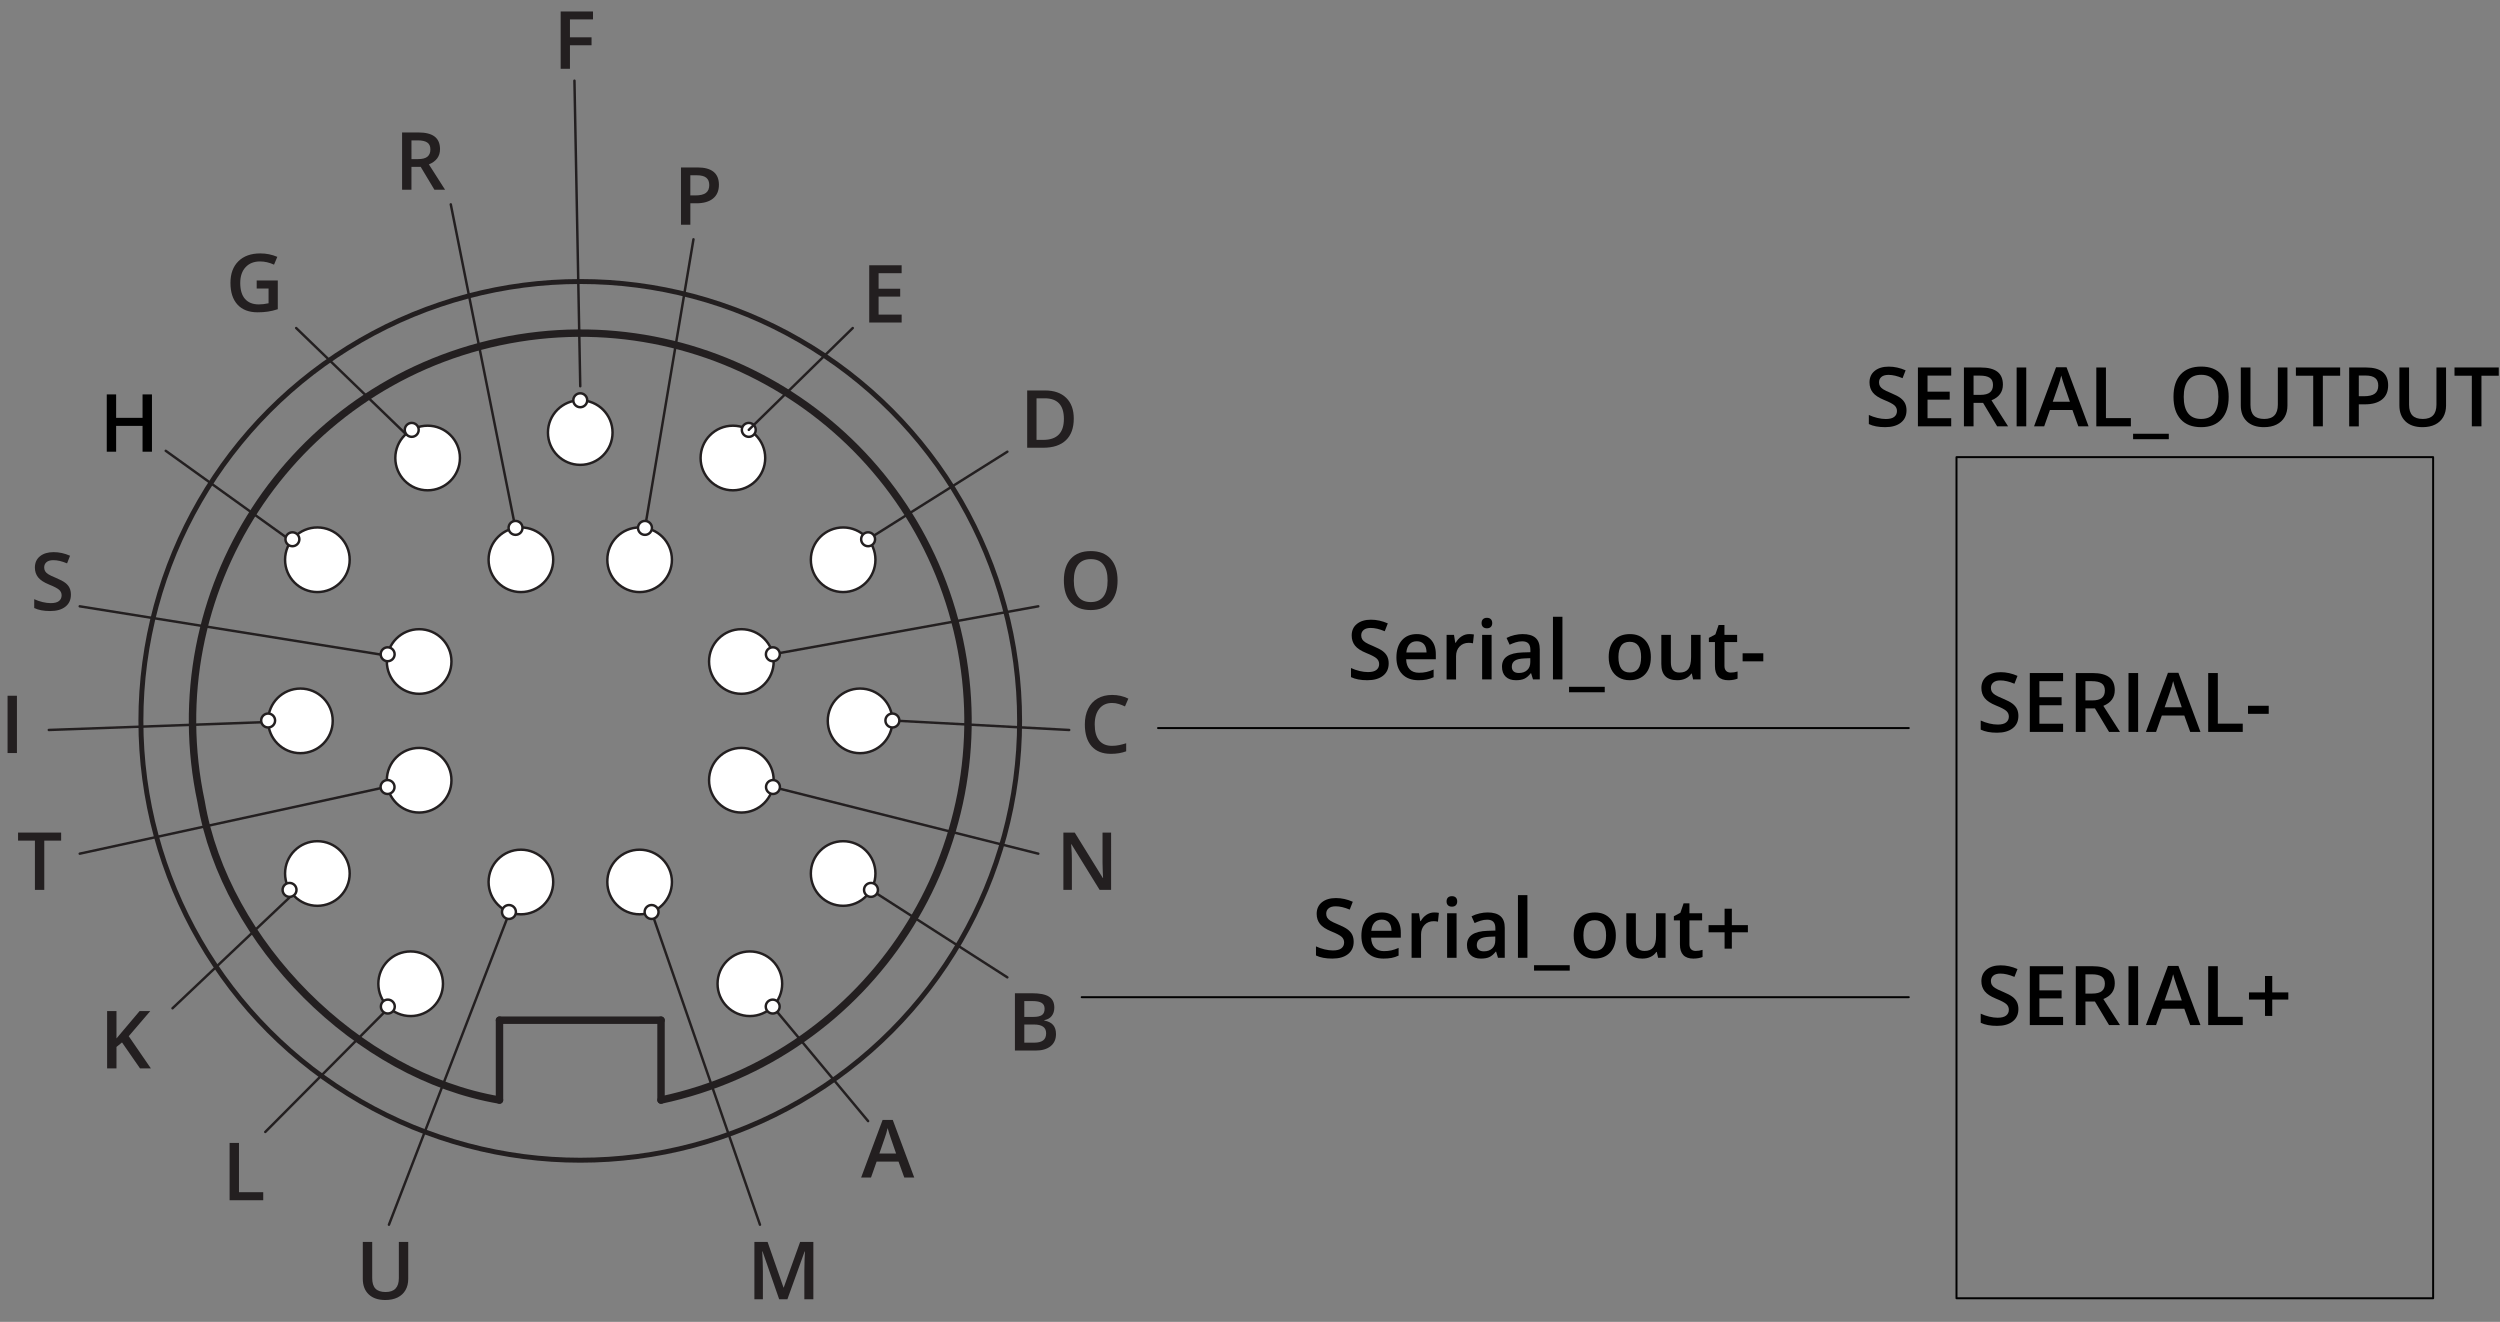 <?xml version="1.0" encoding="iso-8859-1"?>
<!-- Generator: Adobe Illustrator 19.1.0, SVG Export Plug-In . SVG Version: 6.00 Build 0)  -->
<svg version="1.1" xmlns="http://www.w3.org/2000/svg" xmlns:xlink="http://www.w3.org/1999/xlink" x="0px" y="0px"
	 width="252.391px" height="133.454px" viewBox="0 0 252.391 133.454" style="enable-background:new 0 0 252.391 133.454;"
	 xml:space="preserve">
<rect x="0" y="0" width="252.391" height="133.454" fill="#808080" stroke="none"/>
<g id="Schematic">
	<g id="TEXT_19_">
		<g>
			<path d="M136.662,95.081c0,0.529-0.191,0.943-0.573,1.244c-0.382,0.301-0.909,0.451-1.582,0.451c-0.672,0-1.222-0.104-1.65-0.313
				v-0.919c0.271,0.127,0.559,0.228,0.864,0.301c0.305,0.073,0.588,0.109,0.852,0.109c0.385,0,0.668-0.073,0.852-0.219
				c0.183-0.146,0.274-0.343,0.274-0.59c0-0.222-0.084-0.41-0.252-0.565c-0.168-0.154-0.515-0.337-1.041-0.548
				c-0.542-0.22-0.924-0.471-1.146-0.753c-0.222-0.281-0.333-0.62-0.333-1.016c0-0.496,0.176-0.887,0.528-1.171
				c0.353-0.284,0.825-0.427,1.419-0.427c0.569,0,1.135,0.125,1.699,0.374l-0.309,0.793c-0.528-0.223-1-0.334-1.415-0.334
				c-0.314,0-0.553,0.068-0.715,0.206c-0.163,0.137-0.244,0.317-0.244,0.542c0,0.154,0.033,0.287,0.098,0.396
				s0.172,0.214,0.321,0.311c0.149,0.098,0.417,0.227,0.805,0.387c0.436,0.182,0.756,0.351,0.959,0.508
				c0.203,0.157,0.352,0.335,0.447,0.533C136.615,94.58,136.662,94.813,136.662,95.081z"/>
			<path d="M139.674,96.776c-0.699,0-1.246-0.204-1.641-0.611c-0.394-0.408-0.591-0.97-0.591-1.686c0-0.734,0.183-1.312,0.549-1.731
				s0.869-0.63,1.508-0.63c0.593,0,1.062,0.181,1.406,0.541s0.516,0.856,0.516,1.487v0.517h-2.996
				c0.014,0.437,0.131,0.771,0.354,1.006s0.535,0.352,0.939,0.352c0.266,0,0.513-0.025,0.742-0.075s0.475-0.134,0.738-0.25v0.776
				c-0.233,0.111-0.469,0.189-0.707,0.235C140.252,96.753,139.98,96.776,139.674,96.776z M139.5,92.841
				c-0.304,0-0.547,0.096-0.73,0.288c-0.183,0.193-0.292,0.474-0.327,0.842h2.041c-0.005-0.371-0.095-0.652-0.268-0.844
				C140.042,92.937,139.803,92.841,139.5,92.841z"/>
			<path d="M144.788,92.118c0.192,0,0.351,0.014,0.476,0.041l-0.094,0.89c-0.135-0.032-0.276-0.049-0.422-0.049
				c-0.382,0-0.692,0.125-0.929,0.374c-0.237,0.25-0.355,0.573-0.355,0.972v2.35h-0.955v-4.496h0.748l0.126,0.793h0.049
				c0.149-0.269,0.344-0.481,0.583-0.639C144.253,92.197,144.511,92.118,144.788,92.118z"/>
			<path d="M146.04,91.008c0-0.171,0.047-0.303,0.14-0.395c0.094-0.092,0.227-0.139,0.401-0.139c0.168,0,0.299,0.047,0.393,0.139
				c0.093,0.092,0.14,0.224,0.14,0.395c0,0.162-0.047,0.29-0.14,0.384c-0.094,0.094-0.225,0.141-0.393,0.141
				c-0.174,0-0.307-0.047-0.401-0.141C146.086,91.298,146.04,91.17,146.04,91.008z M147.051,96.695h-0.955v-4.496h0.955V96.695z"/>
			<path d="M151.231,96.695l-0.191-0.626h-0.032c-0.217,0.273-0.435,0.46-0.655,0.559c-0.219,0.1-0.501,0.148-0.845,0.148
				c-0.442,0-0.786-0.119-1.034-0.357s-0.373-0.576-0.373-1.013c0-0.463,0.173-0.813,0.518-1.048
				c0.344-0.236,0.867-0.365,1.572-0.387l0.776-0.024v-0.239c0-0.288-0.067-0.503-0.201-0.645c-0.134-0.143-0.342-0.214-0.624-0.214
				c-0.23,0-0.451,0.034-0.662,0.102c-0.211,0.068-0.415,0.148-0.609,0.24l-0.31-0.683c0.243-0.128,0.511-0.225,0.801-0.291
				s0.563-0.1,0.821-0.1c0.572,0,1.004,0.125,1.295,0.374s0.437,0.641,0.437,1.175v3.028H151.231z M149.808,96.044
				c0.347,0,0.625-0.097,0.835-0.291c0.211-0.193,0.315-0.465,0.315-0.814v-0.391l-0.577,0.024c-0.45,0.017-0.777,0.092-0.982,0.226
				c-0.204,0.135-0.307,0.34-0.307,0.616c0,0.2,0.061,0.355,0.18,0.465C149.391,95.99,149.569,96.044,149.808,96.044z"/>
			<path d="M154.202,96.695h-0.955V90.37h0.955V96.695z"/>
			<path d="M158.475,97.992h-3.605v-0.549h3.605V97.992z"/>
			<path d="M163.128,94.439c0,0.734-0.188,1.308-0.565,1.72c-0.376,0.411-0.9,0.617-1.572,0.617c-0.42,0-0.791-0.095-1.114-0.284
				c-0.322-0.189-0.57-0.462-0.743-0.817c-0.174-0.354-0.261-0.767-0.261-1.235c0-0.729,0.187-1.298,0.562-1.707
				c0.373-0.409,0.9-0.614,1.58-0.614c0.65,0,1.166,0.209,1.545,0.628C162.939,93.165,163.128,93.729,163.128,94.439z
				 M159.856,94.439c0,1.038,0.384,1.557,1.15,1.557c0.76,0,1.139-0.519,1.139-1.557c0-1.027-0.383-1.541-1.146-1.541
				c-0.4,0-0.691,0.133-0.872,0.398S159.856,93.943,159.856,94.439z"/>
			<path d="M167.397,96.695l-0.135-0.59h-0.049c-0.133,0.209-0.321,0.373-0.566,0.492s-0.525,0.179-0.84,0.179
				c-0.545,0-0.951-0.135-1.219-0.406c-0.269-0.271-0.402-0.682-0.402-1.231v-2.939h0.963v2.772c0,0.345,0.07,0.603,0.211,0.774
				c0.142,0.172,0.362,0.258,0.663,0.258c0.401,0,0.696-0.119,0.884-0.359c0.189-0.24,0.283-0.642,0.283-1.205v-2.24h0.959v4.496
				H167.397z"/>
			<path d="M171.186,96.003c0.232,0,0.465-0.036,0.698-0.109v0.72c-0.105,0.046-0.241,0.084-0.408,0.115s-0.339,0.047-0.519,0.047
				c-0.904,0-1.357-0.477-1.357-1.431v-2.423h-0.613V92.5l0.658-0.35l0.324-0.951h0.59v1h1.281v0.724h-1.281v2.406
				c0,0.23,0.058,0.4,0.173,0.511C170.847,95.949,170.999,96.003,171.186,96.003z"/>
			<path d="M174.108,94.122h-1.617v-0.724h1.617V91.74h0.732v1.658h1.621v0.724h-1.621v1.65h-0.732V94.122z"/>
		</g>
	</g>
	<g id="LINE_1_">
		<path style="fill:none;stroke:#000000;stroke-width:0.2;stroke-linecap:round;stroke-linejoin:round;" d="M106.139,47.02"/>
		<path style="fill:none;stroke:#000000;stroke-width:0.2;stroke-linecap:round;stroke-linejoin:round;" d="M197.52,71.088"/>
	</g>
	<g id="TEXT_2_">
		<g>
			<path d="M140.197,66.978c0,0.529-0.191,0.943-0.573,1.244c-0.382,0.301-0.909,0.451-1.582,0.451c-0.672,0-1.222-0.104-1.65-0.313
				v-0.919c0.271,0.127,0.559,0.228,0.864,0.301c0.305,0.073,0.588,0.109,0.852,0.109c0.385,0,0.668-0.073,0.852-0.219
				c0.183-0.146,0.274-0.343,0.274-0.59c0-0.222-0.084-0.41-0.252-0.565c-0.168-0.154-0.515-0.337-1.041-0.548
				c-0.542-0.22-0.924-0.471-1.146-0.753c-0.222-0.281-0.333-0.62-0.333-1.016c0-0.496,0.176-0.887,0.528-1.171
				c0.353-0.284,0.825-0.427,1.419-0.427c0.569,0,1.135,0.125,1.699,0.374l-0.309,0.793c-0.528-0.223-1-0.334-1.415-0.334
				c-0.314,0-0.553,0.068-0.715,0.206c-0.163,0.137-0.244,0.317-0.244,0.542c0,0.154,0.033,0.287,0.098,0.396
				s0.172,0.214,0.321,0.311c0.149,0.098,0.417,0.227,0.805,0.387c0.436,0.182,0.756,0.351,0.959,0.508
				c0.203,0.157,0.352,0.335,0.447,0.533C140.15,66.477,140.197,66.71,140.197,66.978z"/>
			<path d="M143.209,68.673c-0.699,0-1.246-0.204-1.641-0.611c-0.394-0.408-0.591-0.97-0.591-1.686c0-0.734,0.183-1.312,0.549-1.731
				s0.869-0.63,1.508-0.63c0.593,0,1.062,0.181,1.406,0.541s0.516,0.856,0.516,1.487v0.517h-2.996
				c0.014,0.437,0.131,0.771,0.354,1.006s0.535,0.352,0.939,0.352c0.266,0,0.513-0.025,0.742-0.075s0.475-0.134,0.738-0.25v0.776
				c-0.233,0.111-0.469,0.189-0.707,0.235C143.788,68.651,143.516,68.673,143.209,68.673z M143.035,64.739
				c-0.304,0-0.547,0.096-0.73,0.288c-0.183,0.193-0.292,0.474-0.327,0.842h2.041c-0.005-0.371-0.095-0.652-0.268-0.844
				C143.577,64.834,143.338,64.739,143.035,64.739z"/>
			<path d="M148.323,64.015c0.192,0,0.352,0.014,0.476,0.041l-0.094,0.89c-0.136-0.032-0.276-0.049-0.423-0.049
				c-0.382,0-0.691,0.125-0.929,0.374c-0.237,0.25-0.355,0.573-0.355,0.972v2.35h-0.955v-4.496h0.747l0.127,0.793h0.049
				c0.148-0.269,0.344-0.481,0.583-0.639C147.788,64.094,148.046,64.015,148.323,64.015z"/>
			<path d="M149.575,62.906c0-0.171,0.047-0.303,0.141-0.395s0.227-0.139,0.4-0.139c0.168,0,0.299,0.047,0.393,0.139
				c0.093,0.092,0.14,0.224,0.14,0.395c0,0.162-0.047,0.29-0.14,0.384c-0.094,0.094-0.225,0.141-0.393,0.141
				c-0.174,0-0.307-0.047-0.4-0.141S149.575,63.068,149.575,62.906z M150.586,68.592h-0.955v-4.496h0.955V68.592z"/>
			<path d="M154.766,68.592l-0.191-0.626h-0.032c-0.217,0.273-0.435,0.46-0.655,0.559c-0.219,0.1-0.501,0.148-0.845,0.148
				c-0.442,0-0.786-0.119-1.034-0.357s-0.373-0.576-0.373-1.013c0-0.463,0.173-0.813,0.518-1.048
				c0.344-0.236,0.867-0.365,1.572-0.387l0.776-0.024v-0.239c0-0.288-0.067-0.503-0.201-0.645c-0.134-0.143-0.342-0.214-0.624-0.214
				c-0.23,0-0.451,0.034-0.662,0.102c-0.211,0.068-0.415,0.148-0.609,0.24l-0.31-0.683c0.243-0.128,0.511-0.225,0.801-0.291
				s0.563-0.1,0.821-0.1c0.572,0,1.004,0.125,1.295,0.374s0.437,0.641,0.437,1.175v3.028H154.766z M153.343,67.942
				c0.347,0,0.625-0.097,0.835-0.291c0.211-0.193,0.315-0.465,0.315-0.814v-0.391l-0.577,0.024c-0.45,0.017-0.777,0.092-0.982,0.226
				c-0.204,0.135-0.307,0.34-0.307,0.616c0,0.2,0.061,0.355,0.18,0.465C152.926,67.887,153.104,67.942,153.343,67.942z"/>
			<path d="M157.737,68.592h-0.955v-6.325h0.955V68.592z"/>
			<path d="M162.01,69.889h-3.605V69.34h3.605V69.889z"/>
			<path d="M166.664,66.336c0,0.734-0.188,1.308-0.565,1.72c-0.376,0.411-0.9,0.617-1.572,0.617c-0.42,0-0.791-0.095-1.114-0.284
				c-0.322-0.189-0.57-0.462-0.743-0.817c-0.174-0.354-0.261-0.767-0.261-1.235c0-0.729,0.187-1.298,0.562-1.707
				c0.373-0.409,0.9-0.614,1.58-0.614c0.65,0,1.166,0.209,1.545,0.628C166.474,65.062,166.664,65.626,166.664,66.336z
				 M163.391,66.336c0,1.038,0.384,1.557,1.15,1.557c0.76,0,1.139-0.519,1.139-1.557c0-1.027-0.383-1.541-1.146-1.541
				c-0.4,0-0.691,0.133-0.872,0.398S163.391,65.84,163.391,66.336z"/>
			<path d="M170.932,68.592l-0.135-0.59h-0.049c-0.133,0.209-0.321,0.373-0.566,0.492s-0.525,0.179-0.84,0.179
				c-0.545,0-0.951-0.135-1.219-0.406c-0.269-0.271-0.402-0.682-0.402-1.231v-2.939h0.963v2.772c0,0.345,0.07,0.603,0.211,0.774
				c0.142,0.172,0.362,0.258,0.663,0.258c0.401,0,0.696-0.119,0.884-0.359c0.189-0.24,0.283-0.642,0.283-1.205v-2.24h0.959v4.496
				H170.932z"/>
			<path d="M174.721,67.901c0.232,0,0.465-0.036,0.698-0.109v0.72c-0.105,0.046-0.241,0.084-0.408,0.115s-0.339,0.047-0.519,0.047
				c-0.904,0-1.357-0.477-1.357-1.431V64.82h-0.613v-0.423l0.658-0.35l0.324-0.951h0.59v1h1.281v0.724h-1.281v2.406
				c0,0.23,0.058,0.4,0.173,0.511C174.382,67.846,174.534,67.901,174.721,67.901z"/>
			<path d="M175.928,66.767v-0.813h2.089v0.813H175.928z"/>
		</g>
	</g>
	<g id="LINE_26_">
		<path style="fill:none;stroke:#000000;stroke-width:0.2;stroke-linecap:round;stroke-linejoin:round;" d="M154.625,72.163"/>
		<path style="fill:none;stroke:#000000;stroke-width:0.2;stroke-linecap:round;stroke-linejoin:round;" d="M106.139,47.02"/>
	</g>
	<g>
		<g id="LWPOLYLINE_19_">
			<polyline style="fill:none;stroke:#000000;stroke-width:0.2;stroke-linecap:round;stroke-linejoin:round;" points="
				197.52,46.152 245.639,46.152 245.639,131.067 197.52,131.067 197.52,46.152 			"/>
		</g>
		<g id="TEXT_21_">
			<g>
				<path d="M192.475,41.429c0,0.529-0.191,0.943-0.574,1.244c-0.382,0.301-0.908,0.451-1.581,0.451
					c-0.672,0-1.222-0.104-1.649-0.313v-0.919c0.27,0.127,0.559,0.228,0.863,0.301s0.588,0.109,0.852,0.109
					c0.385,0,0.668-0.073,0.852-0.219c0.183-0.146,0.274-0.343,0.274-0.59c0-0.222-0.084-0.41-0.252-0.565
					c-0.169-0.154-0.515-0.337-1.041-0.548c-0.542-0.22-0.924-0.471-1.146-0.753c-0.223-0.281-0.334-0.62-0.334-1.016
					c0-0.496,0.176-0.887,0.528-1.171s0.825-0.427,1.419-0.427c0.568,0,1.135,0.125,1.699,0.374l-0.309,0.793
					c-0.529-0.223-1-0.334-1.415-0.334c-0.314,0-0.553,0.068-0.716,0.206c-0.162,0.137-0.244,0.317-0.244,0.542
					c0,0.154,0.033,0.287,0.098,0.396c0.065,0.109,0.172,0.214,0.322,0.311c0.148,0.098,0.416,0.227,0.805,0.387
					c0.436,0.182,0.756,0.351,0.959,0.508s0.352,0.335,0.447,0.533C192.427,40.928,192.475,41.162,192.475,41.429z"/>
				<path d="M196.987,43.043h-3.361V37.1h3.361v0.821h-2.391v1.618h2.24v0.813h-2.24v1.866h2.391V43.043z"/>
				<path d="M199.243,40.669v2.374h-0.972V37.1h1.679c0.768,0,1.334,0.145,1.703,0.432s0.553,0.721,0.553,1.301
					c0,0.739-0.385,1.267-1.154,1.581l1.679,2.63h-1.105l-1.423-2.374H199.243z M199.243,39.865h0.674
					c0.453,0,0.781-0.084,0.984-0.252s0.305-0.417,0.305-0.748c0-0.336-0.109-0.577-0.329-0.724s-0.55-0.22-0.991-0.22h-0.643
					V39.865z"/>
				<path d="M203.592,43.043V37.1h0.971v5.943H203.592z"/>
				<path d="M209.82,43.043l-0.594-1.65h-2.272l-0.581,1.65h-1.024l2.224-5.968h1.057l2.224,5.968H209.82z M208.97,40.556
					l-0.558-1.618c-0.04-0.108-0.096-0.279-0.168-0.513c-0.072-0.232-0.121-0.403-0.148-0.512c-0.073,0.333-0.18,0.698-0.321,1.094
					l-0.536,1.549H208.97z"/>
				<path d="M211.637,43.043V37.1h0.971v5.11h2.517v0.833H211.637z"/>
				<path d="M218.954,44.34h-3.605v-0.549h3.605V44.34z"/>
				<path d="M224.999,40.064c0,0.968-0.242,1.72-0.727,2.256c-0.483,0.537-1.168,0.805-2.055,0.805
					c-0.896,0-1.586-0.266-2.066-0.799c-0.481-0.532-0.723-1.289-0.723-2.27c0-0.981,0.242-1.734,0.727-2.261
					c0.483-0.525,1.174-0.788,2.07-0.788c0.884,0,1.566,0.267,2.049,0.801C224.756,38.341,224.999,39.093,224.999,40.064z
					 M220.461,40.064c0,0.731,0.147,1.286,0.443,1.664c0.295,0.379,0.732,0.567,1.313,0.567c0.577,0,1.014-0.187,1.307-0.561
					c0.295-0.374,0.441-0.932,0.441-1.671c0-0.729-0.146-1.282-0.438-1.658c-0.291-0.377-0.725-0.565-1.303-0.565
					c-0.582,0-1.021,0.188-1.318,0.565C220.61,38.782,220.461,39.334,220.461,40.064z"/>
				<path d="M230.932,37.1v3.846c0,0.439-0.094,0.823-0.281,1.152c-0.189,0.329-0.461,0.583-0.818,0.761
					c-0.355,0.177-0.781,0.266-1.277,0.266c-0.738,0-1.311-0.195-1.72-0.585c-0.409-0.391-0.614-0.927-0.614-1.61V37.1h0.977v3.761
					c0,0.49,0.113,0.852,0.341,1.085s0.577,0.35,1.049,0.35c0.916,0,1.374-0.48,1.374-1.443V37.1H230.932z"/>
				<path d="M234.506,43.043h-0.973v-5.109h-1.748V37.1h4.469v0.834h-1.748V43.043z"/>
				<path d="M241.099,38.897c0,0.621-0.203,1.097-0.609,1.427c-0.407,0.331-0.985,0.496-1.735,0.496h-0.619v2.224h-0.971V37.1h1.711
					c0.742,0,1.299,0.152,1.669,0.456C240.915,37.859,241.099,38.306,241.099,38.897z M238.135,40.002h0.518
					c0.498,0,0.863-0.086,1.097-0.26s0.35-0.444,0.35-0.813c0-0.342-0.104-0.597-0.313-0.765c-0.208-0.168-0.533-0.252-0.975-0.252
					h-0.676V40.002z"/>
				<path d="M246.945,37.1v3.846c0,0.439-0.095,0.823-0.282,1.152c-0.188,0.329-0.461,0.583-0.817,0.761
					c-0.356,0.177-0.782,0.266-1.278,0.266c-0.737,0-1.311-0.195-1.719-0.585c-0.41-0.391-0.614-0.927-0.614-1.61V37.1h0.976v3.761
					c0,0.49,0.113,0.852,0.342,1.085c0.227,0.233,0.576,0.35,1.049,0.35c0.916,0,1.373-0.48,1.373-1.443V37.1H246.945z"/>
				<path d="M250.518,43.043h-0.972v-5.109h-1.748V37.1h4.468v0.834h-1.748V43.043z"/>
			</g>
		</g>
		<g id="TEXT_22_">
			<g>
				<path d="M203.77,72.277c0,0.529-0.191,0.943-0.574,1.244c-0.382,0.301-0.908,0.451-1.581,0.451
					c-0.672,0-1.222-0.104-1.649-0.313v-0.919c0.27,0.127,0.559,0.228,0.863,0.301s0.588,0.109,0.852,0.109
					c0.385,0,0.668-0.073,0.852-0.219c0.183-0.146,0.274-0.343,0.274-0.59c0-0.222-0.084-0.41-0.252-0.565
					c-0.169-0.154-0.515-0.337-1.041-0.548c-0.542-0.22-0.924-0.471-1.146-0.753c-0.223-0.281-0.334-0.62-0.334-1.016
					c0-0.496,0.176-0.887,0.528-1.171s0.825-0.427,1.419-0.427c0.568,0,1.135,0.125,1.699,0.374l-0.309,0.793
					c-0.529-0.223-1-0.334-1.415-0.334c-0.314,0-0.553,0.068-0.716,0.206c-0.162,0.137-0.244,0.317-0.244,0.542
					c0,0.154,0.033,0.287,0.098,0.396c0.065,0.109,0.172,0.214,0.322,0.311c0.148,0.098,0.416,0.227,0.805,0.387
					c0.436,0.182,0.756,0.351,0.959,0.508s0.352,0.335,0.447,0.533C203.722,71.776,203.77,72.009,203.77,72.277z"/>
				<path d="M208.282,73.891h-3.361v-5.943h3.361v0.821h-2.391v1.618h2.24V71.2h-2.24v1.866h2.391V73.891z"/>
				<path d="M210.538,71.517v2.374h-0.972v-5.943h1.679c0.768,0,1.334,0.145,1.703,0.432S213.5,69.1,213.5,69.68
					c0,0.739-0.385,1.267-1.154,1.581l1.679,2.63h-1.105l-1.423-2.374H210.538z M210.538,70.712h0.674
					c0.453,0,0.781-0.084,0.984-0.252s0.305-0.417,0.305-0.748c0-0.336-0.109-0.577-0.329-0.724s-0.55-0.22-0.991-0.22h-0.643
					V70.712z"/>
				<path d="M214.887,73.891v-5.943h0.971v5.943H214.887z"/>
				<path d="M221.115,73.891l-0.594-1.65h-2.272l-0.581,1.65h-1.024l2.224-5.968h1.057l2.224,5.968H221.115z M220.265,71.404
					l-0.558-1.618c-0.04-0.108-0.096-0.279-0.168-0.513c-0.072-0.232-0.121-0.403-0.148-0.512c-0.073,0.333-0.18,0.698-0.321,1.094
					l-0.536,1.549H220.265z"/>
				<path d="M222.932,73.891v-5.943h0.971v5.11h2.517v0.833H222.932z"/>
				<path d="M226.952,72.066v-0.813h2.09v0.813H226.952z"/>
			</g>
		</g>
		<g id="TEXT_1_">
			<g>
				<path d="M203.77,101.873c0,0.529-0.191,0.943-0.574,1.244c-0.382,0.301-0.908,0.451-1.581,0.451
					c-0.672,0-1.222-0.104-1.649-0.313v-0.919c0.27,0.127,0.559,0.228,0.863,0.301s0.588,0.109,0.852,0.109
					c0.385,0,0.668-0.073,0.852-0.219c0.183-0.146,0.274-0.343,0.274-0.59c0-0.222-0.084-0.41-0.252-0.565
					c-0.169-0.154-0.515-0.337-1.041-0.548c-0.542-0.22-0.924-0.471-1.146-0.753c-0.223-0.281-0.334-0.62-0.334-1.016
					c0-0.496,0.176-0.887,0.528-1.171s0.825-0.427,1.419-0.427c0.568,0,1.135,0.125,1.699,0.374l-0.309,0.793
					c-0.529-0.223-1-0.334-1.415-0.334c-0.314,0-0.553,0.068-0.716,0.206c-0.162,0.137-0.244,0.317-0.244,0.542
					c0,0.154,0.033,0.287,0.098,0.396c0.065,0.109,0.172,0.214,0.322,0.311c0.148,0.098,0.416,0.227,0.805,0.387
					c0.436,0.182,0.756,0.351,0.959,0.508s0.352,0.335,0.447,0.533C203.722,101.372,203.77,101.605,203.77,101.873z"/>
				<path d="M208.282,103.487h-3.361v-5.943h3.361v0.821h-2.391v1.618h2.24v0.813h-2.24v1.866h2.391V103.487z"/>
				<path d="M210.538,101.113v2.374h-0.972v-5.943h1.679c0.768,0,1.334,0.145,1.703,0.432s0.553,0.721,0.553,1.301
					c0,0.739-0.385,1.267-1.154,1.581l1.679,2.63h-1.105l-1.423-2.374H210.538z M210.538,100.308h0.674
					c0.453,0,0.781-0.084,0.984-0.252s0.305-0.417,0.305-0.748c0-0.336-0.109-0.577-0.329-0.724s-0.55-0.22-0.991-0.22h-0.643
					V100.308z"/>
				<path d="M214.887,103.487v-5.943h0.971v5.943H214.887z"/>
				<path d="M221.115,103.487l-0.594-1.65h-2.272l-0.581,1.65h-1.024l2.224-5.968h1.057l2.224,5.968H221.115z M220.265,101
					l-0.558-1.618c-0.04-0.108-0.096-0.279-0.168-0.513c-0.072-0.232-0.121-0.403-0.148-0.512c-0.073,0.333-0.18,0.698-0.321,1.094
					L218.534,101H220.265z"/>
				<path d="M222.932,103.487v-5.943h0.971v5.11h2.517v0.833H222.932z"/>
				<path d="M228.667,100.914h-1.618v-0.724h1.618v-1.658h0.731v1.658h1.622v0.724h-1.622v1.65h-0.731V100.914z"/>
			</g>
		</g>
	</g>
	
		<line style="fill:none;stroke:#000000;stroke-width:0.2;stroke-linecap:round;stroke-linejoin:round;" x1="192.704" y1="73.501" x2="116.911" y2="73.501"/>
	
		<line style="fill:none;stroke:#000000;stroke-width:0.2;stroke-linecap:round;stroke-linejoin:round;" x1="109.204" y1="100.672" x2="192.704" y2="100.672"/>
</g>
<g id="Connector">
	<g>
		
			<circle style="fill:#FFFFFF;stroke:#231F20;stroke-width:0.25;stroke-linecap:round;stroke-linejoin:round;" cx="86.831" cy="72.776" r="3.262"/>
		
			<circle style="fill:#FFFFFF;stroke:#231F20;stroke-width:0.25;stroke-linecap:round;stroke-linejoin:round;" cx="30.33" cy="72.776" r="3.261"/>
		
			<circle style="fill:none;stroke:#231F20;stroke-width:0.5;stroke-linecap:round;stroke-linejoin:round;" cx="58.58" cy="72.776" r="44.355"/>
		<path style="fill:none;stroke:#231F20;stroke-width:0.75;stroke-linecap:round;stroke-linejoin:round;" d="M66.735,111.057
			c21.142-4.503,34.629-25.294,30.126-46.434c-4.506-21.141-25.293-34.629-46.435-30.125C29.284,39,15.799,59.79,20.302,80.93
			c2.413,14.302,15.822,27.713,30.124,30.127"/>
		<g>
			
				<circle style="fill:#FFFFFF;stroke:#231F20;stroke-width:0.25;stroke-linecap:round;stroke-linejoin:round;" cx="42.315" cy="78.77" r="3.262"/>
			
				<circle style="fill:#FFFFFF;stroke:#231F20;stroke-width:0.25;stroke-linecap:round;stroke-linejoin:round;" cx="41.458" cy="99.316" r="3.262"/>
		</g>
		
			<line style="fill:#FFFFFF;stroke:#231F20;stroke-width:0.25;stroke-linecap:round;stroke-linejoin:round;" x1="51.438" y1="92.094" x2="39.265" y2="123.643"/>
		
			<line style="fill:#FFFFFF;stroke:#231F20;stroke-width:0.25;stroke-linecap:round;stroke-linejoin:round;" x1="87.931" y1="89.84" x2="101.697" y2="98.67"/>
		
			<line style="fill:#FFFFFF;stroke:#231F20;stroke-width:0.25;stroke-linecap:round;stroke-linejoin:round;" x1="78.036" y1="79.454" x2="104.819" y2="86.185"/>
		
			<line style="fill:none;stroke:#231F20;stroke-width:0.75;stroke-linecap:round;stroke-linejoin:round;" x1="50.427" y1="111.057" x2="50.427" y2="102.996"/>
		
			<line style="fill:none;stroke:#231F20;stroke-width:0.75;stroke-linecap:round;stroke-linejoin:round;" x1="66.735" y1="111.057" x2="66.735" y2="102.996"/>
		
			<line style="fill:#FFFFFF;stroke:#231F20;stroke-width:0.25;stroke-linecap:round;stroke-linejoin:round;" x1="65.782" y1="92.072" x2="76.724" y2="123.643"/>
		
			<line style="fill:#FFFFFF;stroke:#231F20;stroke-width:0.25;stroke-linecap:round;stroke-linejoin:round;" x1="78.01" y1="101.619" x2="87.641" y2="113.182"/>
		<g>
			
				<circle style="fill:#FFFFFF;stroke:#231F20;stroke-width:0.25;stroke-linecap:round;stroke-linejoin:round;" cx="74.846" cy="78.77" r="3.262"/>
			
				<circle style="fill:#FFFFFF;stroke:#231F20;stroke-width:0.25;stroke-linecap:round;stroke-linejoin:round;" cx="75.703" cy="99.316" r="3.262"/>
			
				<circle style="fill:#FFFFFF;stroke:#231F20;stroke-width:0.25;stroke-linecap:round;stroke-linejoin:round;" cx="85.12" cy="88.186" r="3.261"/>
			
				<circle style="fill:#FFFFFF;stroke:#231F20;stroke-width:0.25;stroke-linecap:round;stroke-linejoin:round;" cx="52.588" cy="89.043" r="3.262"/>
			
				<circle style="fill:#FFFFFF;stroke:#231F20;stroke-width:0.25;stroke-linecap:round;stroke-linejoin:round;" cx="64.574" cy="89.043" r="3.262"/>
			<path style="fill:#FFFFFF;stroke:#231F20;stroke-width:0.25;stroke-linecap:round;stroke-linejoin:round;" d="M78.711,101.619
				L78.711,101.619c0,0.39-0.313,0.703-0.7,0.703c-0.389,0-0.703-0.313-0.703-0.703c0-0.388,0.314-0.701,0.703-0.701
				C78.399,100.918,78.711,101.232,78.711,101.619z"/>
			<path style="fill:#FFFFFF;stroke:#231F20;stroke-width:0.25;stroke-linecap:round;stroke-linejoin:round;" d="M88.633,89.84
				L88.633,89.84c0,0.388-0.314,0.703-0.702,0.703c-0.388,0-0.701-0.315-0.701-0.703c0-0.39,0.313-0.702,0.701-0.702
				C88.319,89.138,88.633,89.45,88.633,89.84z"/>
			<path style="fill:#FFFFFF;stroke:#231F20;stroke-width:0.25;stroke-linecap:round;stroke-linejoin:round;" d="M78.738,79.454
				L78.738,79.454c0,0.389-0.316,0.703-0.701,0.703c-0.388,0-0.703-0.314-0.703-0.703c0-0.388,0.315-0.702,0.703-0.702
				C78.422,78.752,78.738,79.067,78.738,79.454z"/>
			
				<circle style="fill:#FFFFFF;stroke:#231F20;stroke-width:0.25;stroke-linecap:round;stroke-linejoin:round;" cx="51.381" cy="92.072" r="0.703"/>
			<path style="fill:#FFFFFF;stroke:#231F20;stroke-width:0.25;stroke-linecap:round;stroke-linejoin:round;" d="M66.485,92.072
				L66.485,92.072c0,0.388-0.316,0.702-0.703,0.702c-0.388,0-0.703-0.315-0.703-0.702c0-0.389,0.315-0.703,0.703-0.703
				C66.168,91.369,66.485,91.684,66.485,92.072z"/>
		</g>
		
			<line style="fill:none;stroke:#231F20;stroke-width:0.75;stroke-linecap:round;stroke-linejoin:round;" x1="50.427" y1="102.996" x2="66.735" y2="102.996"/>
		
			<line style="fill:#FFFFFF;stroke:#231F20;stroke-width:0.25;stroke-linecap:round;stroke-linejoin:round;" x1="39.262" y1="101.727" x2="26.781" y2="114.278"/>
		
			<line style="fill:#FFFFFF;stroke:#231F20;stroke-width:0.25;stroke-linecap:round;stroke-linejoin:round;" x1="39.119" y1="79.42" x2="8.05" y2="86.184"/>
		
			<line style="fill:#FFFFFF;stroke:#231F20;stroke-width:0.25;stroke-linecap:round;stroke-linejoin:round;" x1="29.555" y1="90.296" x2="17.416" y2="101.792"/>
		<g>
			
				<circle style="fill:#FFFFFF;stroke:#231F20;stroke-width:0.25;stroke-linecap:round;stroke-linejoin:round;" cx="32.041" cy="88.186" r="3.262"/>
			
				<circle style="fill:#FFFFFF;stroke:#231F20;stroke-width:0.25;stroke-linecap:round;stroke-linejoin:round;" cx="39.152" cy="101.619" r="0.702"/>
			
				<circle style="fill:#FFFFFF;stroke:#231F20;stroke-width:0.25;stroke-linecap:round;stroke-linejoin:round;" cx="29.231" cy="89.84" r="0.702"/>
			
				<circle style="fill:#FFFFFF;stroke:#231F20;stroke-width:0.25;stroke-linecap:round;stroke-linejoin:round;" cx="39.126" cy="79.454" r="0.703"/>
		</g>
		<g>
			
				<circle style="fill:#FFFFFF;stroke:#231F20;stroke-width:0.25;stroke-linecap:round;stroke-linejoin:round;" cx="43.171" cy="46.238" r="3.262"/>
			
				<circle style="fill:#FFFFFF;stroke:#231F20;stroke-width:0.25;stroke-linecap:round;stroke-linejoin:round;" cx="42.315" cy="66.783" r="3.262"/>
		</g>
		
			<line style="fill:#FFFFFF;stroke:#231F20;stroke-width:0.25;stroke-linecap:round;stroke-linejoin:round;" x1="90.093" y1="72.74" x2="107.941" y2="73.697"/>
		
			<line style="fill:#FFFFFF;stroke:#231F20;stroke-width:0.25;stroke-linecap:round;stroke-linejoin:round;" x1="87.641" y1="54.442" x2="101.699" y2="45.603"/>
		
			<line style="fill:#FFFFFF;stroke:#231F20;stroke-width:0.25;stroke-linecap:round;stroke-linejoin:round;" x1="78.025" y1="66.052" x2="104.819" y2="61.211"/>
		<g>
			
				<circle style="fill:#FFFFFF;stroke:#231F20;stroke-width:0.25;stroke-linecap:round;stroke-linejoin:round;" cx="58.58" cy="43.67" r="3.261"/>
			
				<circle style="fill:#FFFFFF;stroke:#231F20;stroke-width:0.25;stroke-linecap:round;stroke-linejoin:round;" cx="73.991" cy="46.238" r="3.262"/>
		</g>
		
			<line style="fill:#FFFFFF;stroke:#231F20;stroke-width:0.25;stroke-linecap:round;stroke-linejoin:round;" x1="65.114" y1="53.294" x2="70.01" y2="24.158"/>
		
			<line style="fill:#FFFFFF;stroke:#231F20;stroke-width:0.25;stroke-linecap:round;stroke-linejoin:round;" x1="52.033" y1="53.297" x2="45.509" y2="20.632"/>
		<g>
			
				<circle style="fill:#FFFFFF;stroke:#231F20;stroke-width:0.25;stroke-linecap:round;stroke-linejoin:round;" cx="74.846" cy="66.783" r="3.262"/>
			
				<circle style="fill:#FFFFFF;stroke:#231F20;stroke-width:0.25;stroke-linecap:round;stroke-linejoin:round;" cx="85.12" cy="56.511" r="3.261"/>
			
				<circle style="fill:#FFFFFF;stroke:#231F20;stroke-width:0.25;stroke-linecap:round;stroke-linejoin:round;" cx="52.588" cy="56.511" r="3.262"/>
			
				<circle style="fill:#FFFFFF;stroke:#231F20;stroke-width:0.25;stroke-linecap:round;stroke-linejoin:round;" cx="64.574" cy="56.511" r="3.262"/>
			<path style="fill:#FFFFFF;stroke:#231F20;stroke-width:0.25;stroke-linecap:round;stroke-linejoin:round;" d="M90.796,72.74
				L90.796,72.74c0,0.389-0.316,0.703-0.703,0.703c-0.388,0-0.703-0.314-0.703-0.703c0-0.387,0.315-0.702,0.703-0.702
				C90.481,72.038,90.796,72.354,90.796,72.74z"/>
			<path style="fill:#FFFFFF;stroke:#231F20;stroke-width:0.25;stroke-linecap:round;stroke-linejoin:round;" d="M88.343,54.442
				L88.343,54.442c0,0.389-0.314,0.702-0.702,0.702c-0.388,0-0.703-0.313-0.703-0.702c0-0.388,0.315-0.703,0.703-0.703
				C88.029,53.739,88.343,54.054,88.343,54.442z"/>
			<path style="fill:#FFFFFF;stroke:#231F20;stroke-width:0.25;stroke-linecap:round;stroke-linejoin:round;" d="M78.727,66.052
				L78.727,66.052c0,0.389-0.314,0.701-0.702,0.701c-0.388,0-0.703-0.312-0.703-0.701c0-0.388,0.315-0.703,0.703-0.703
				C78.412,65.349,78.727,65.664,78.727,66.052z"/>
			
				<circle style="fill:#FFFFFF;stroke:#231F20;stroke-width:0.25;stroke-linecap:round;stroke-linejoin:round;" cx="52.047" cy="53.294" r="0.702"/>
			<path style="fill:#FFFFFF;stroke:#231F20;stroke-width:0.25;stroke-linecap:round;stroke-linejoin:round;" d="M65.817,53.294
				L65.817,53.294c0,0.388-0.316,0.703-0.703,0.703c-0.388,0-0.702-0.315-0.702-0.703c0-0.389,0.314-0.702,0.702-0.702
				C65.5,52.592,65.817,52.905,65.817,53.294z"/>
			<path style="fill:#FFFFFF;stroke:#231F20;stroke-width:0.25;stroke-linecap:round;stroke-linejoin:round;" d="M76.296,43.398
				L76.296,43.398c0,0.388-0.313,0.703-0.7,0.703c-0.391,0-0.704-0.315-0.704-0.703c0-0.388,0.313-0.702,0.704-0.702
				C75.984,42.696,76.296,43.01,76.296,43.398z"/>
		</g>
		
			<line style="fill:#FFFFFF;stroke:#231F20;stroke-width:0.25;stroke-linecap:round;stroke-linejoin:round;" x1="75.595" y1="43.398" x2="86.09" y2="33.118"/>
		<g>
			<path style="fill:#FFFFFF;stroke:#231F20;stroke-width:0.25;stroke-linecap:round;stroke-linejoin:round;" d="M59.283,40.408
				L59.283,40.408c0,0.388-0.314,0.703-0.701,0.703c-0.388,0-0.703-0.315-0.703-0.703c0-0.387,0.315-0.702,0.703-0.702
				C58.968,39.706,59.283,40.021,59.283,40.408z"/>
		</g>
		
			<line style="fill:#FFFFFF;stroke:#231F20;stroke-width:0.25;stroke-linecap:round;stroke-linejoin:round;" x1="58.581" y1="38.994" x2="57.994" y2="8.145"/>
		
			<line style="fill:#FFFFFF;stroke:#231F20;stroke-width:0.25;stroke-linecap:round;stroke-linejoin:round;" x1="27.071" y1="72.892" x2="4.928" y2="73.696"/>
		
			<line style="fill:#FFFFFF;stroke:#231F20;stroke-width:0.25;stroke-linecap:round;stroke-linejoin:round;" x1="29.394" y1="54.608" x2="16.733" y2="45.513"/>
		
			<line style="fill:#FFFFFF;stroke:#231F20;stroke-width:0.25;stroke-linecap:round;stroke-linejoin:round;" x1="39.108" y1="66.19" x2="8.05" y2="61.211"/>
		<g>
			
				<circle style="fill:#FFFFFF;stroke:#231F20;stroke-width:0.25;stroke-linecap:round;stroke-linejoin:round;" cx="32.041" cy="56.511" r="3.262"/>
			
				<circle style="fill:#FFFFFF;stroke:#231F20;stroke-width:0.25;stroke-linecap:round;stroke-linejoin:round;" cx="27.069" cy="72.74" r="0.703"/>
			
				<circle style="fill:#FFFFFF;stroke:#231F20;stroke-width:0.25;stroke-linecap:round;stroke-linejoin:round;" cx="39.137" cy="66.052" r="0.702"/>
			
				<circle style="fill:#FFFFFF;stroke:#231F20;stroke-width:0.25;stroke-linecap:round;stroke-linejoin:round;" cx="29.521" cy="54.442" r="0.702"/>
		</g>
		<g>
			
				<circle style="fill:#FFFFFF;stroke:#231F20;stroke-width:0.25;stroke-linecap:round;stroke-linejoin:round;" cx="41.567" cy="43.398" r="0.703"/>
		</g>
		
			<line style="fill:#FFFFFF;stroke:#231F20;stroke-width:0.25;stroke-linecap:round;stroke-linejoin:round;" x1="40.976" y1="43.826" x2="29.902" y2="33.118"/>
		<g>
			<path style="fill:#231F20;" d="M0.764,76.025V70.24h0.946v5.785H0.764z"/>
		</g>
		<g>
			<path style="fill:#231F20;" d="M112.268,70.969c-0.543,0-0.971,0.192-1.282,0.577c-0.312,0.386-0.467,0.917-0.467,1.595
				c0,0.71,0.149,1.246,0.449,1.61c0.299,0.364,0.732,0.546,1.3,0.546c0.245,0,0.482-0.024,0.712-0.073
				c0.229-0.048,0.468-0.111,0.716-0.188v0.812c-0.454,0.171-0.968,0.257-1.543,0.257c-0.847,0-1.497-0.257-1.951-0.77
				c-0.454-0.513-0.68-1.247-0.68-2.202c0-0.602,0.11-1.128,0.33-1.579s0.539-0.796,0.956-1.036c0.417-0.24,0.906-0.36,1.468-0.36
				c0.591,0,1.137,0.124,1.638,0.372l-0.34,0.787c-0.195-0.092-0.402-0.173-0.619-0.243
				C112.736,71.003,112.507,70.969,112.268,70.969z"/>
		</g>
		<g>
			<path style="fill:#231F20;" d="M102.464,100.274h1.717c0.797,0,1.373,0.116,1.727,0.349c0.355,0.231,0.532,0.599,0.532,1.1
				c0,0.338-0.087,0.619-0.261,0.843c-0.174,0.225-0.425,0.365-0.752,0.424v0.039c0.406,0.077,0.705,0.228,0.896,0.453
				c0.191,0.226,0.287,0.531,0.287,0.916c0,0.52-0.182,0.927-0.544,1.221c-0.363,0.294-0.868,0.441-1.514,0.441h-2.089V100.274z
				 M103.41,102.664h0.91c0.396,0,0.685-0.063,0.866-0.188c0.182-0.125,0.273-0.338,0.273-0.639c0-0.272-0.099-0.469-0.295-0.59
				c-0.197-0.121-0.508-0.183-0.936-0.183h-0.819V102.664z M103.41,103.432v1.832h1.005c0.396,0,0.694-0.076,0.896-0.228
				c0.202-0.152,0.303-0.392,0.303-0.719c0-0.301-0.103-0.523-0.309-0.669c-0.206-0.145-0.519-0.217-0.938-0.217H103.41z"/>
		</g>
		<g>
			<path style="fill:#231F20;" d="M112.173,89.84h-1.159l-2.845-4.61h-0.031l0.02,0.258c0.037,0.49,0.056,0.939,0.056,1.346v3.007
				h-0.859v-5.785h1.147l2.837,4.586h0.023c-0.005-0.061-0.016-0.281-0.032-0.662c-0.016-0.382-0.023-0.679-0.023-0.893v-3.031
				h0.866V89.84z"/>
		</g>
		<g>
			<path style="fill:#231F20;" d="M78.661,131.167l-1.678-4.831h-0.032c0.045,0.717,0.067,1.39,0.067,2.018v2.813H76.16v-5.785
				h1.333l1.606,4.602h0.024l1.654-4.602h1.337v5.785h-0.91v-2.861c0-0.287,0.007-0.662,0.022-1.123
				c0.015-0.462,0.027-0.741,0.038-0.839h-0.032l-1.737,4.823H78.661z"/>
		</g>
		<g>
			<path style="fill:#231F20;" d="M91.291,118.876l-0.578-1.606h-2.212l-0.566,1.606h-0.997l2.165-5.809h1.029l2.165,5.809H91.291z
				 M90.464,116.455l-0.542-1.574c-0.04-0.105-0.094-0.272-0.164-0.499s-0.118-0.393-0.145-0.499
				c-0.071,0.325-0.175,0.68-0.313,1.064l-0.522,1.508H90.464z"/>
		</g>
		<g>
			<path style="fill:#231F20;" d="M15.23,107.859h-1.096l-1.816-2.619l-0.558,0.455v2.164h-0.946v-5.785h0.946v2.762
				c0.258-0.316,0.516-0.621,0.771-0.914l1.563-1.848h1.076c-1.01,1.188-1.734,2.032-2.172,2.536L15.23,107.859z"/>
		</g>
		<g>
			<path style="fill:#231F20;" d="M41.213,125.381v3.743c0,0.428-0.092,0.802-0.275,1.122c-0.184,0.32-0.449,0.567-0.795,0.74
				c-0.347,0.173-0.762,0.259-1.245,0.259c-0.717,0-1.275-0.189-1.674-0.569c-0.398-0.38-0.597-0.902-0.597-1.567v-3.728h0.95v3.66
				c0,0.478,0.111,0.83,0.332,1.057c0.222,0.227,0.562,0.34,1.021,0.34c0.892,0,1.337-0.468,1.337-1.404v-3.652H41.213z"/>
		</g>
		<g>
			<path style="fill:#231F20;" d="M23.18,121.171v-5.785h0.946v4.974h2.449v0.812H23.18z"/>
		</g>
		<g>
			<path style="fill:#231F20;" d="M4.47,89.84H3.525v-4.974H1.823v-0.812h4.349v0.812H4.47V89.84z"/>
		</g>
		<g>
			<path style="fill:#231F20;" d="M41.539,16.846v2.311h-0.946v-5.785h1.634c0.747,0,1.299,0.14,1.658,0.419
				c0.359,0.28,0.539,0.702,0.539,1.266c0,0.72-0.375,1.233-1.124,1.54l1.634,2.56h-1.076l-1.385-2.311H41.539z M41.539,16.063
				h0.657c0.44,0,0.76-0.082,0.958-0.246s0.297-0.406,0.297-0.728c0-0.327-0.107-0.562-0.32-0.704
				c-0.214-0.143-0.536-0.214-0.966-0.214h-0.625V16.063z"/>
		</g>
		<g>
			<path style="fill:#231F20;" d="M72.58,18.652c0,0.604-0.198,1.067-0.594,1.389c-0.396,0.322-0.959,0.483-1.689,0.483h-0.602
				v2.165H68.75v-5.785h1.666c0.723,0,1.264,0.148,1.624,0.443C72.4,17.642,72.58,18.077,72.58,18.652z M69.695,19.729h0.502
				c0.485,0,0.841-0.084,1.068-0.253c0.227-0.169,0.34-0.433,0.34-0.792c0-0.333-0.102-0.581-0.305-0.744s-0.52-0.245-0.95-0.245
				h-0.657V19.729z"/>
		</g>
		<g>
			<path style="fill:#231F20;" d="M112.825,58.611c0,0.941-0.235,1.674-0.707,2.196c-0.471,0.522-1.138,0.783-2,0.783
				c-0.874,0-1.544-0.259-2.012-0.777s-0.702-1.255-0.702-2.21s0.235-1.688,0.706-2.2s1.143-0.768,2.016-0.768
				c0.86,0,1.525,0.26,1.994,0.779C112.59,56.934,112.825,57.667,112.825,58.611z M108.409,58.611c0,0.712,0.144,1.252,0.431,1.62
				s0.714,0.552,1.278,0.552c0.562,0,0.986-0.182,1.272-0.546s0.429-0.906,0.429-1.626c0-0.71-0.142-1.248-0.425-1.614
				c-0.284-0.367-0.706-0.55-1.268-0.55c-0.567,0-0.995,0.183-1.284,0.55C108.554,57.363,108.409,57.901,108.409,58.611z"/>
		</g>
		<g>
			<path style="fill:#231F20;" d="M108.404,42.256c0,0.954-0.265,1.685-0.795,2.189c-0.53,0.506-1.294,0.758-2.292,0.758H103.7
				v-5.785h1.789c0.92,0,1.637,0.248,2.148,0.744S108.404,41.356,108.404,42.256z M107.407,42.288c0-1.385-0.647-2.077-1.943-2.077
				h-0.819v4.198h0.672C106.711,44.409,107.407,43.702,107.407,42.288z"/>
		</g>
		<g>
			<path style="fill:#231F20;" d="M91.026,32.565h-3.272V26.78h3.272v0.799H88.7v1.574h2.18v0.792H88.7v1.816h2.327V32.565z"/>
		</g>
		<g>
			<path style="fill:#231F20;" d="M57.54,6.944h-0.938V1.159h3.265v0.799H57.54v1.809h2.18V4.57h-2.18V6.944z"/>
		</g>
		<g>
			<path style="fill:#231F20;" d="M7.159,60.039c0,0.515-0.186,0.918-0.558,1.211s-0.885,0.439-1.539,0.439
				c-0.654,0-1.19-0.102-1.607-0.305V60.49C3.719,60.614,4,60.711,4.296,60.783c0.297,0.071,0.573,0.107,0.829,0.107
				c0.375,0,0.651-0.071,0.829-0.214s0.267-0.334,0.267-0.574c0-0.216-0.082-0.399-0.245-0.55c-0.164-0.15-0.501-0.328-1.013-0.534
				c-0.528-0.214-0.899-0.458-1.116-0.732s-0.325-0.604-0.325-0.989c0-0.482,0.171-0.862,0.515-1.14
				c0.343-0.276,0.803-0.415,1.381-0.415c0.554,0,1.105,0.121,1.654,0.364l-0.301,0.771c-0.514-0.217-0.973-0.324-1.377-0.324
				c-0.306,0-0.538,0.066-0.696,0.199c-0.158,0.134-0.237,0.31-0.237,0.528c0,0.15,0.032,0.279,0.095,0.386
				c0.063,0.107,0.167,0.208,0.313,0.303c0.146,0.095,0.406,0.221,0.784,0.376c0.425,0.177,0.736,0.342,0.934,0.495
				c0.198,0.152,0.343,0.325,0.435,0.518C7.113,59.551,7.159,59.778,7.159,60.039z"/>
		</g>
		<g>
			<path style="fill:#231F20;" d="M25.916,28.314h2.129v2.904c-0.348,0.113-0.683,0.194-1.003,0.241
				c-0.321,0.048-0.667,0.071-1.039,0.071c-0.875,0-1.551-0.259-2.026-0.777c-0.475-0.519-0.712-1.25-0.712-2.194
				c0-0.931,0.268-1.66,0.803-2.186c0.535-0.526,1.272-0.79,2.212-0.79c0.604,0,1.176,0.116,1.717,0.348l-0.333,0.788
				c-0.47-0.216-0.939-0.325-1.409-0.325c-0.617,0-1.105,0.194-1.464,0.582c-0.359,0.388-0.538,0.918-0.538,1.591
				c0,0.707,0.161,1.245,0.484,1.613c0.323,0.367,0.788,0.552,1.395,0.552c0.306,0,0.633-0.038,0.981-0.115v-1.491h-1.199V28.314z"
				/>
		</g>
		<g>
			<path d="M15.341,45.603h-0.95v-2.607h-2.667v2.607h-0.946v-5.785h0.946v2.366h2.667v-2.366h0.95V45.603z"/>
		</g>
	</g>
</g>
</svg>

